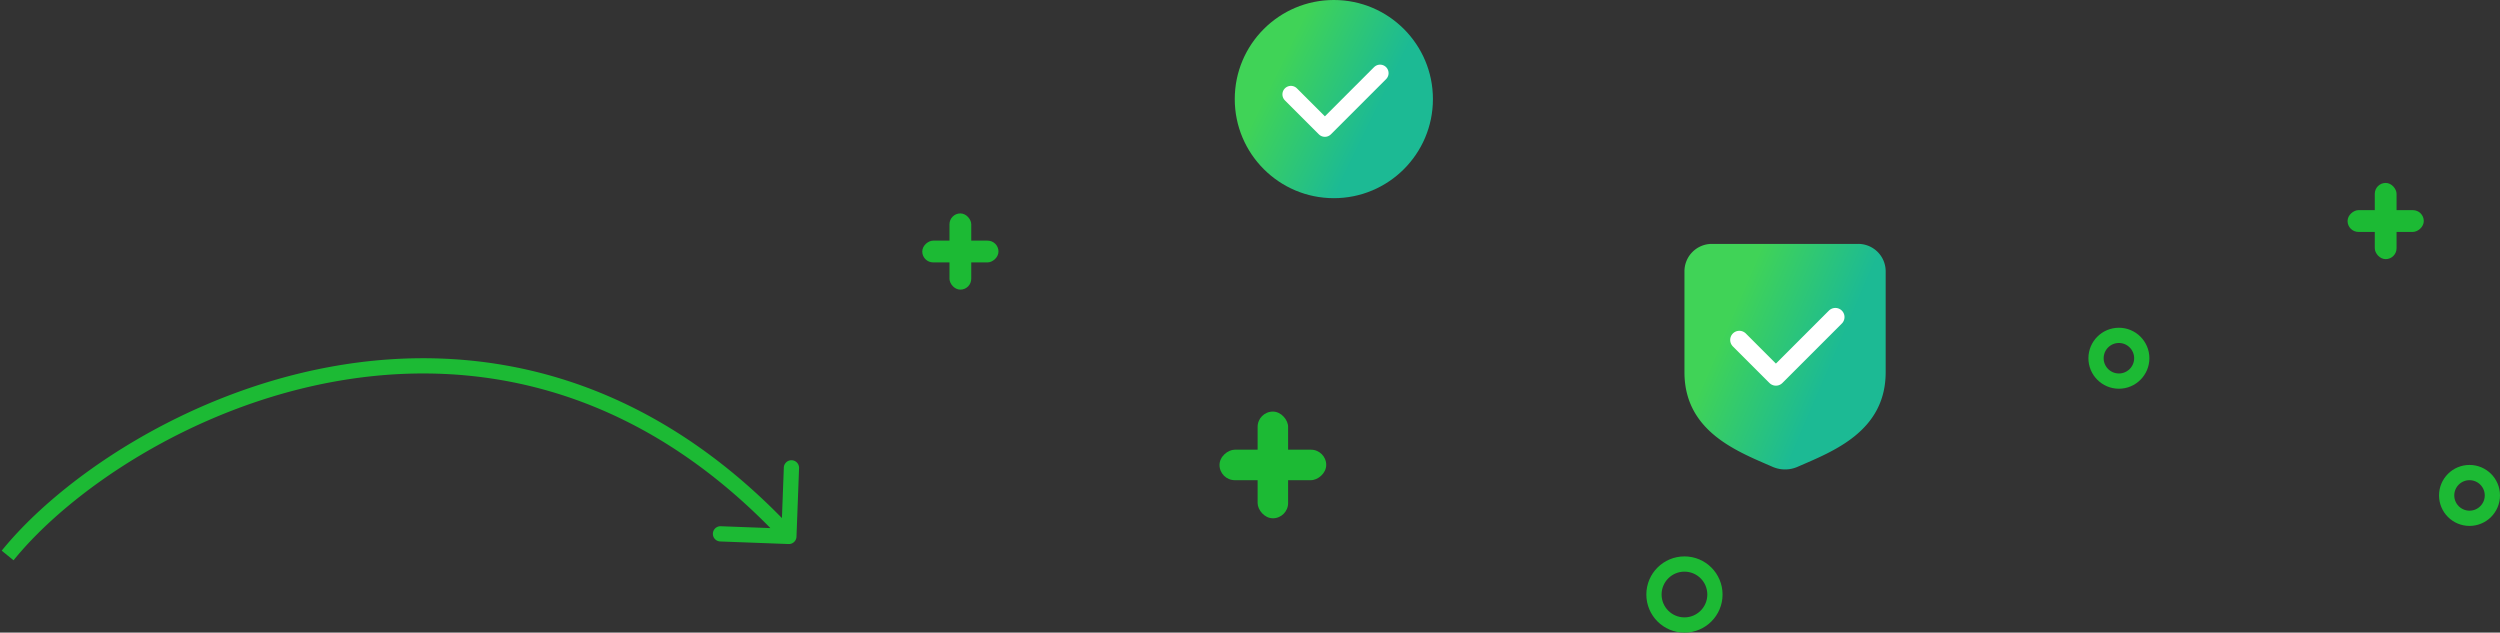 <svg width="328" height="83" viewBox="0 0 328 83" fill="none" xmlns="http://www.w3.org/2000/svg"><rect x="0" y="0" width="328" height="83" fill="#333333" stroke="none"/><path d="M103.463 71.377a1 1 0 001.036-.962l.338-8.994a1 1 0 00-1.999-.075l-.3 7.995-7.994-.3a1 1 0 00-.075 1.998l8.994.338zm.77-1.68c-19.504-21.024-41.735-25.11-60.977-21.553C24.084 51.687 7.873 62.813.223 72.248l1.554 1.26c7.35-9.066 23.14-19.94 41.842-23.397 18.633-3.444 40.152.47 59.148 20.946l1.466-1.36z" fill="#1CBA34"/><path d="M239.333 32H224.6c-1.988 0-3.6 1.61-3.6 3.598v13.231c0 7.795 6.935 10.4 11.57 12.422a4.087 4.087 0 003.26 0c4.635-2.022 11.57-4.627 11.57-12.422V35.598A3.598 3.598 0 00243.8 32h-4.467z" fill="url(#paint0_linear_114_19)"/><path d="M228.2 44.6l4.8 4.8 7.8-7.8" stroke="#fff" stroke-width="2.4" stroke-linecap="round" stroke-linejoin="round"/><circle cx="175" cy="13" r="13" fill="url(#paint1_linear_114_19)"/><path d="M169.367 12.38l4.457 4.458 7.243-7.243" stroke="#fff" stroke-width="2.229" stroke-linecap="round" stroke-linejoin="round"/><circle cx="278" cy="47" r="3" stroke="#1CBA34" stroke-width="2"/><circle cx="221" cy="78" r="4" stroke="#1CBA34" stroke-width="2"/><circle cx="324" cy="65" r="3" stroke="#1CBA34" stroke-width="2"/><rect x="165" y="54" width="4" height="14" rx="2" fill="#1CBA34"/><rect x="174" y="59" width="4" height="14" rx="2" transform="rotate(90 174 59)" fill="#1CBA34"/><rect x="124.571" y="28" width="2.857" height="10" rx="1.429" fill="#1CBA34"/><rect x="131" y="31.571" width="2.857" height="10" rx="1.429" transform="rotate(90 131 31.571)" fill="#1CBA34"/><rect x="311.571" y="24" width="2.857" height="10" rx="1.429" fill="#1CBA34"/><rect x="318" y="27.571" width="2.857" height="10" rx="1.429" transform="rotate(90 318 27.571)" fill="#1CBA34"/><defs><linearGradient id="paint0_linear_114_19" x1="225.478" y1="45.332" x2="238.923" y2="51.102" gradientUnits="userSpaceOnUse"><stop stop-color="#40D357"/><stop offset="1" stop-color="#1CBA94"/></linearGradient><linearGradient id="paint1_linear_114_19" x1="166.41" y1="11.554" x2="179.078" y2="17.732" gradientUnits="userSpaceOnUse"><stop stop-color="#40D357"/><stop offset="1" stop-color="#1CBA94"/></linearGradient></defs></svg>